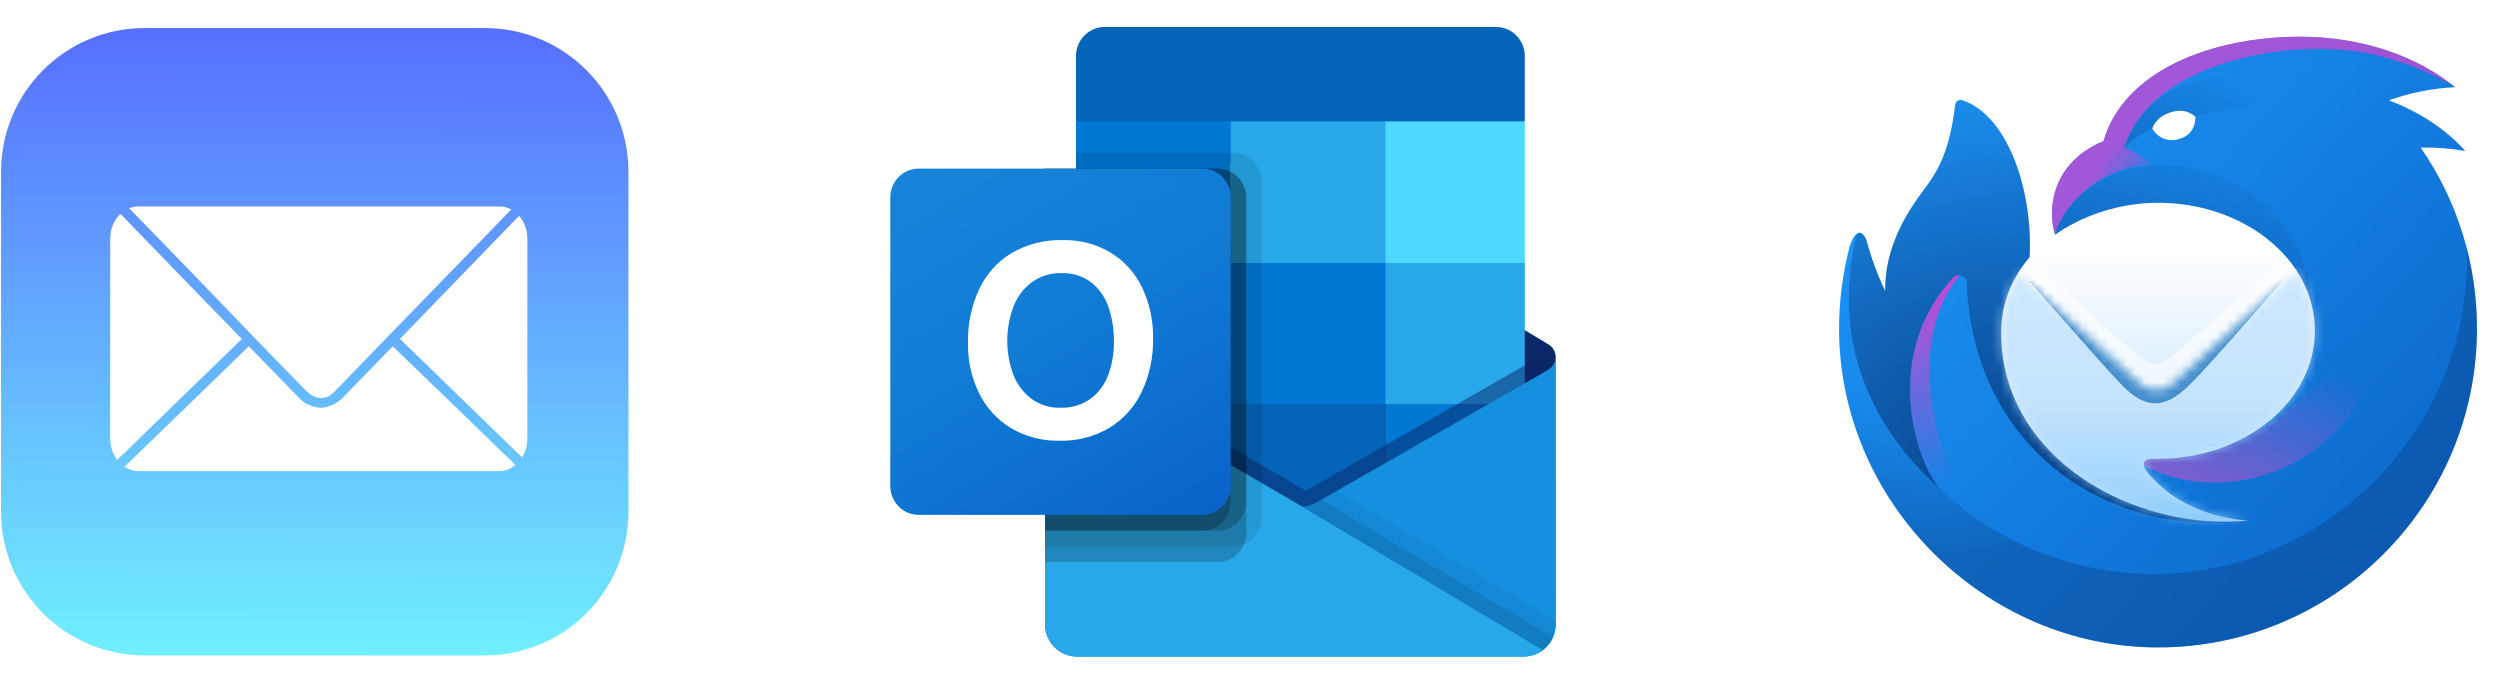 <?xml version="1.0" encoding="UTF-8"?>
<svg xmlns="http://www.w3.org/2000/svg" width="278" height="76" viewBox="0 0 278 76" fill="none">
  <g clip-path="url(#clip0_350_3103)">
    <path d="M16.126 3.116H53.874C62.743 3.116 69.884 10.257 69.884 19.126V56.874C69.884 65.743 62.743 72.884 53.874 72.884H16.126C7.257 72.884 0.116 65.743 0.116 56.874V19.126C0.116 10.257 7.257 3.116 16.126 3.116Z" fill="url(#paint0_linear_350_3103)"></path>
    <path d="M15.402 22.956C15.035 22.956 14.688 23.02 14.361 23.15L20.925 29.909L27.563 36.788L27.684 36.934L27.878 37.128L28.072 37.321L28.459 37.733L34.152 43.571C34.247 43.63 34.522 43.885 34.736 43.992C35.013 44.13 35.312 44.258 35.621 44.269C35.954 44.281 36.295 44.185 36.595 44.039C36.819 43.93 36.919 43.773 37.18 43.571L43.769 36.764L50.431 29.909L56.851 23.295C56.439 23.072 55.982 22.956 55.494 22.956H15.402ZM13.392 23.78C12.691 24.443 12.253 25.44 12.253 26.566V48.755C12.253 49.667 12.546 50.494 13.028 51.13L13.949 50.257L20.804 43.596L26.885 37.709L26.764 37.564L20.102 30.708L13.44 23.828L13.392 23.78ZM57.723 23.998L51.231 30.708L44.593 37.564L44.472 37.685L50.795 43.814L57.65 50.475L58.062 50.863C58.431 50.271 58.643 49.541 58.643 48.755V26.566C58.643 25.562 58.296 24.652 57.723 23.998ZM27.66 38.508L21.604 44.395L14.724 51.057L13.852 51.905C14.312 52.201 14.835 52.389 15.402 52.389H55.494C56.176 52.389 56.795 52.127 57.311 51.711L56.875 51.275L49.995 44.613L43.672 38.508L37.98 44.371C37.672 44.575 37.466 44.802 37.165 44.941C36.681 45.165 36.15 45.354 35.617 45.346C35.082 45.338 34.557 45.128 34.077 44.892C33.836 44.774 33.708 44.656 33.425 44.419L27.66 38.508Z" fill="white"></path>
  </g>
  <g clip-path="url(#clip1_350_3103)">
    <path d="M173 39.75C173.004 39.161 172.705 38.614 172.212 38.306H172.203L172.172 38.289L146.53 22.854C146.42 22.778 146.305 22.708 146.186 22.645C145.196 22.126 144.02 22.126 143.03 22.645C142.911 22.708 142.796 22.778 142.686 22.854L117.044 38.289L117.013 38.306C116.229 38.802 115.989 39.849 116.476 40.647C116.62 40.881 116.818 41.077 117.053 41.216L142.694 56.651C142.805 56.727 142.92 56.796 143.039 56.86C144.029 57.379 145.205 57.379 146.195 56.86C146.313 56.796 146.428 56.727 146.539 56.651L172.181 41.216C172.693 40.913 173.006 40.353 173 39.75Z" fill="#0A2767"></path>
    <path d="M120.033 29.444H136.861V45.13H120.033V29.444ZM169.558 13.5V6.325C169.599 4.531 168.202 3.043 166.438 3H122.771C121.007 3.043 119.611 4.531 119.651 6.325V13.5L145.465 20.5L169.558 13.5Z" fill="#0364B8"></path>
    <path d="M119.651 13.5H136.86V29.25H119.651V13.5Z" fill="#0078D4"></path>
    <path d="M154.07 13.5H136.86V29.25L154.07 45H169.558V29.25L154.07 13.5Z" fill="#28A8EA"></path>
    <path d="M136.86 29.25H154.07V45H136.86V29.25Z" fill="#0078D4"></path>
    <path d="M136.86 45H154.07V60.75H136.86V45Z" fill="#0364B8"></path>
    <path d="M120.033 45.129H136.86V59.388H120.033V45.129Z" fill="#14447D"></path>
    <path d="M154.07 45H169.558V60.75H154.07V45Z" fill="#0078D4"></path>
    <path d="M172.212 41.12L172.179 41.138L146.537 55.803C146.425 55.873 146.312 55.939 146.193 55.999C145.757 56.21 145.284 56.329 144.802 56.349L143.402 55.516C143.283 55.455 143.168 55.388 143.057 55.315L117.071 40.233H117.059L116.209 39.75V69.437C116.222 71.418 117.812 73.013 119.759 73H169.505C169.534 73 169.56 72.986 169.591 72.986C170.002 72.959 170.408 72.873 170.795 72.731C170.963 72.658 171.125 72.573 171.279 72.475C171.394 72.409 171.592 72.263 171.592 72.263C172.474 71.6 172.996 70.552 173 69.437V39.75C172.999 40.318 172.698 40.841 172.212 41.12Z" fill="url(#paint1_linear_350_3103)"></path>
    <path opacity="0.5" d="M171.623 39.633V41.453L144.811 60.225L117.052 40.245C117.052 40.236 117.045 40.228 117.035 40.228L114.488 38.67V37.358L115.538 37.34L117.758 38.635L117.81 38.653L117.999 38.775C117.999 38.775 144.088 53.913 144.157 53.948L145.155 54.543C145.241 54.508 145.327 54.473 145.431 54.438C145.482 54.403 171.33 39.615 171.33 39.615L171.623 39.633Z" fill="#0A2767"></path>
    <path d="M172.212 41.12L172.179 41.139L146.537 55.804C146.425 55.874 146.312 55.941 146.193 56C145.197 56.495 144.033 56.495 143.037 56C142.919 55.941 142.804 55.876 142.693 55.804L117.051 41.139L117.02 41.12C116.525 40.847 116.214 40.323 116.209 39.75V69.437C116.222 71.417 117.81 73.013 119.758 73C119.758 73 119.758 73 119.758 73H169.451C171.399 73.013 172.987 71.417 173 69.437C173 69.437 173 69.437 173 69.437V39.75C172.999 40.318 172.698 40.841 172.212 41.12Z" fill="#1490DF"></path>
    <path opacity="0.1" d="M146.911 55.587L146.527 55.806C146.416 55.878 146.301 55.944 146.183 56.004C145.76 56.215 145.3 56.339 144.83 56.368L154.586 68.1L171.604 72.27C172.071 71.912 172.442 71.441 172.683 70.9L146.911 55.587Z" fill="black"></path>
    <path opacity="0.05" d="M148.649 54.593L146.527 55.806C146.416 55.878 146.301 55.944 146.183 56.004C145.76 56.215 145.3 56.339 144.83 56.368L149.401 69.183L171.609 72.265C172.484 71.597 172.999 70.549 173 69.437V69.053L148.649 54.593Z" fill="black"></path>
    <path d="M119.806 73H169.446C170.21 73.004 170.955 72.759 171.571 72.3L143.4 55.519C143.282 55.459 143.167 55.392 143.056 55.318L117.07 40.236H117.058L116.209 39.75V69.335C116.207 71.357 117.818 72.998 119.806 73V73Z" fill="#28A8EA"></path>
    <path opacity="0.1" d="M140.302 20.208V57.535C140.299 58.844 139.517 60.02 138.323 60.51C137.953 60.672 137.555 60.755 137.153 60.755H116.209V18.75H119.651V17H137.153C138.892 17.007 140.298 18.44 140.302 20.208Z" fill="black"></path>
    <path opacity="0.2" d="M138.581 21.958V59.285C138.586 59.708 138.498 60.127 138.323 60.51C137.845 61.708 136.703 62.494 135.432 62.5H116.209V18.75H135.432C135.931 18.745 136.423 18.872 136.86 19.118C137.915 19.658 138.581 20.757 138.581 21.958Z" fill="black"></path>
    <path opacity="0.2" d="M138.581 21.958V55.785C138.573 57.553 137.17 58.985 135.432 59H116.209V18.75H135.432C135.931 18.745 136.423 18.872 136.86 19.118C137.915 19.658 138.581 20.757 138.581 21.958Z" fill="black"></path>
    <path opacity="0.2" d="M136.86 21.958V55.785C136.859 57.555 135.452 58.991 133.711 59H116.209V18.75H133.711C135.451 18.751 136.861 20.186 136.86 21.956C136.86 21.957 136.86 21.957 136.86 21.958Z" fill="black"></path>
    <path d="M102.154 18.75H133.706C135.448 18.75 136.86 20.186 136.86 21.958V54.042C136.86 55.814 135.448 57.25 133.706 57.25H102.154C100.412 57.25 99 55.814 99 54.042V21.958C99 20.186 100.412 18.75 102.154 18.75Z" fill="url(#paint2_linear_350_3103)"></path>
    <path d="M108.859 32.204C109.637 30.52 110.892 29.11 112.463 28.157C114.203 27.143 116.184 26.638 118.188 26.697C120.046 26.656 121.879 27.135 123.487 28.081C124.999 28.998 126.217 30.342 126.993 31.949C127.837 33.719 128.258 35.668 128.221 37.636C128.262 39.693 127.829 41.73 126.956 43.586C126.162 45.251 124.906 46.642 123.343 47.588C121.672 48.564 119.771 49.055 117.846 49.009C115.949 49.056 114.075 48.572 112.43 47.609C110.905 46.691 109.672 45.346 108.878 43.735C108.028 41.99 107.602 40.063 107.636 38.116C107.6 36.077 108.018 34.056 108.859 32.204ZM112.7 41.707C113.115 42.772 113.818 43.695 114.728 44.37C115.654 45.029 116.764 45.369 117.894 45.34C119.098 45.388 120.284 45.037 121.274 44.339C122.172 43.666 122.857 42.74 123.243 41.675C123.674 40.486 123.887 39.227 123.871 37.96C123.884 36.681 123.684 35.408 123.279 34.197C122.921 33.104 122.259 32.14 121.372 31.422C120.407 30.691 119.224 30.32 118.021 30.372C116.867 30.341 115.732 30.684 114.781 31.35C113.856 32.028 113.139 32.96 112.716 34.036C111.776 36.504 111.771 39.239 112.702 41.71L112.7 41.707Z" fill="white"></path>
    <path d="M154.07 13.5H169.558V29.25H154.07V13.5Z" fill="#50D9FF"></path>
  </g>
  <path d="M233.9 15.701H233.906C236.14 7.894 245.872 4.083 255.789 4.083C262.642 4.083 268.794 6.252 273.012 9.696C270.495 9.815 268.01 10.309 265.639 11.162C269.047 12.428 271.974 14.377 274.144 16.788C272.507 16.506 270.847 16.38 269.187 16.413C273.268 22.325 275.448 29.341 275.437 36.525C275.437 56.113 259.558 71.992 239.97 71.992C220.684 71.992 204.503 55.845 204.503 36.525C204.503 33.474 204.909 30.324 205.696 27.369C205.903 26.749 206.191 26.154 206.573 25.936C207.051 25.663 207.487 26.476 207.557 26.741C208.075 28.683 208.773 30.573 209.641 32.387C209.565 28.338 211.295 24.649 213.674 21.459C215.261 19.332 216.732 17.361 217.411 11.673C217.457 11.291 217.819 11.017 218.184 11.136C223.348 12.827 226.109 21.426 225.68 28.616C228.533 29.025 228.519 26.044 228.519 26.044C227.607 23.242 228.215 18.032 233.89 15.701H233.9Z" fill="url(#paint3_linear_350_3103)"></path>
  <path opacity="0.9" d="M274.276 27.494C275.139 47 259.103 63.819 239.548 63.819C221.243 63.819 206.242 49.669 204.885 31.711C204.643 33.393 204.516 35.089 204.504 36.788C204.643 56.003 220.785 71.992 239.971 71.992C259.559 71.992 275.438 56.113 275.438 36.526C275.438 33.404 275.033 30.378 274.276 27.494Z" fill="url(#paint4_radial_350_3103)"></path>
  <path style="mix-blend-mode:screen" d="M239.106 18.286C238.724 17.61 236.959 16.61 236.188 16.436C239.107 7.088 253.974 4.218 263.074 5.872C266.861 6.561 271.577 8.624 273.012 9.696C268.794 6.252 262.641 4.083 255.789 4.083C245.872 4.083 236.14 7.894 233.906 15.701H233.89C228.215 18.032 227.607 23.244 228.519 26.046C229.395 22.703 233.561 18.595 239.106 18.286Z" fill="url(#paint5_radial_350_3103)"></path>
  <path d="M249.412 11.831C241.446 13.398 238.842 13.911 236.176 16.445C239.171 8.518 246.814 6.911 255.922 10.524C253.754 10.971 251.585 11.407 249.412 11.832V11.831Z" fill="url(#paint6_linear_350_3103)"></path>
  <path d="M206.429 26.284C204.252 35.195 205.934 45.669 215.822 54.459C212.879 51.239 209.284 39.353 217.216 30.861C217.75 30.289 218.669 30.709 218.698 31.491C219.352 49.14 233.592 59.919 250.01 57.903C244.923 57.617 228.1 51.725 240.614 49.394C247.156 48.175 257.412 46.265 257.412 37.062C257.412 22.143 245.877 17.782 238.882 18.431C234.095 18.875 229.834 21.913 228.522 26.044C229.026 27.672 227.019 28.812 225.68 28.621C226.11 21.431 223.349 12.827 218.184 11.137C217.82 11.017 217.457 11.292 217.411 11.674C216.732 17.362 215.261 19.332 213.675 21.459C211.295 24.651 209.565 28.338 209.641 32.387C208.773 30.574 208.075 28.684 207.557 26.741C207.499 26.522 207.182 25.911 206.799 25.883C206.591 25.867 206.48 26.07 206.429 26.284Z" fill="url(#paint7_radial_350_3103)"></path>
  <path style="mix-blend-mode:screen" d="M236.22 50.297C245.85 58.117 265.218 52.253 265.218 33.24C257.399 45.092 247.44 53.268 236.221 50.297H236.22Z" fill="url(#paint8_linear_350_3103)"></path>
  <path style="mix-blend-mode:screen" d="M217.216 30.861C217.303 30.763 217.414 30.688 217.537 30.643C217.66 30.598 217.793 30.583 217.923 30.601C210.824 39.26 216.55 54.467 220.48 58.204C220.7 58.826 216.752 55.59 216.208 54.833C213.218 52.297 208.934 39.728 217.216 30.861Z" fill="url(#paint9_linear_350_3103)"></path>
  <path d="M239.97 51.013C249.603 51.013 257.413 44.642 257.413 36.781C257.413 28.921 249.603 22.549 239.97 22.549C231.752 22.549 222.524 27.895 222.528 36.989C222.532 51.041 237.377 59.125 250.031 57.901C249.081 57.791 243.151 57.475 239.143 52.942C238.781 52.533 238.154 51.82 238.439 51.357C238.723 50.894 239.505 51.012 239.969 51.012L239.97 51.013Z" fill="url(#paint10_linear_350_3103)"></path>
  <path opacity="0.6" d="M255.513 30.314L241.727 43.505C240.504 44.375 239.202 44.438 237.917 43.649L224.396 30.363C224.782 29.743 225.216 29.154 225.693 28.601L227.112 29.929C230.663 33.257 233.533 35.945 237.58 39.398C239.406 40.957 239.973 40.926 241.765 39.398C246.394 35.446 249.779 32.457 254.18 28.526C254.671 29.086 255.116 29.684 255.512 30.315L255.513 30.314Z" fill="white"></path>
  <mask id="mask0_350_3103" style="mask-type:luminance" maskUnits="userSpaceOnUse" x="222" y="30" width="36" height="29">
    <path d="M257.413 36.781C257.413 44.641 249.603 51.013 239.97 51.013C239.505 51.013 238.724 50.893 238.439 51.358C238.154 51.82 238.781 52.533 239.143 52.941C242.909 57.201 248.372 57.737 249.805 57.878L250.031 57.901C237.377 59.125 222.532 51.04 222.528 36.988C222.514 34.649 223.165 32.353 224.405 30.369L237.992 42.71C238.959 43.587 240.587 43.587 241.554 42.71L255.398 30.135C256.685 32.119 257.413 34.381 257.413 36.781Z" fill="white"></path>
  </mask>
  <g mask="url(#mask0_350_3103)">
    <path opacity="0.7" d="M218.487 20.366H262.574V60.339H218.487V20.366Z" fill="url(#paint11_linear_350_3103)"></path>
    <g filter="url(#filter0_f_350_3103)">
      <path fill-rule="evenodd" clip-rule="evenodd" d="M235.921 42.793C233.352 40.12 225.659 31.238 225.659 31.238L226.254 31.264L238.298 40.259C239.2 40.915 240.487 40.908 241.381 40.244L253.191 31.276L253.817 31.227C253.817 31.227 246.375 39.898 243.525 42.754C240.674 45.611 238.49 45.466 235.921 42.793Z" fill="#458FCD"></path>
    </g>
  </g>
  <path d="M242.417 15.429C244.284 14.841 244.12 12.994 244.12 12.994C244.12 12.994 243.187 11.894 241.337 12.503C239.606 13.074 239.338 14.307 239.338 14.307C239.338 14.307 240.283 16.101 242.417 15.429Z" fill="white"></path>
  <defs>
    <filter id="filter0_f_350_3103" x="193.659" y="-0.773" width="92.158" height="77.621" filterUnits="userSpaceOnUse" color-interpolation-filters="sRGB">
      <feFlood flood-opacity="0" result="BackgroundImageFix"></feFlood>
      <feBlend mode="normal" in="SourceGraphic" in2="BackgroundImageFix" result="shape"></feBlend>
      <feGaussianBlur stdDeviation="16" result="effect1_foregroundBlur_350_3103"></feGaussianBlur>
    </filter>
    <linearGradient id="paint0_linear_350_3103" x1="35.488" y1="72.604" x2="35.556" y2="3.958" gradientUnits="userSpaceOnUse">
      <stop stop-color="#70EFFF"></stop>
      <stop offset="1" stop-color="#5770FF"></stop>
    </linearGradient>
    <linearGradient id="paint1_linear_350_3103" x1="144.605" y1="39.75" x2="144.605" y2="73" gradientUnits="userSpaceOnUse">
      <stop stop-color="#35B8F1"></stop>
      <stop offset="1" stop-color="#28A8EA"></stop>
    </linearGradient>
    <linearGradient id="paint2_linear_350_3103" x1="105.577" y1="16.244" x2="130.909" y2="59.389" gradientUnits="userSpaceOnUse">
      <stop stop-color="#1784D9"></stop>
      <stop offset="0.5" stop-color="#107AD5"></stop>
      <stop offset="1" stop-color="#0A63C9"></stop>
    </linearGradient>
    <linearGradient id="paint3_linear_350_3103" x1="216.813" y1="15.772" x2="266.811" y2="62.408" gradientUnits="userSpaceOnUse">
      <stop stop-color="#1B91F3"></stop>
      <stop offset="1" stop-color="#0B68CB"></stop>
    </linearGradient>
    <radialGradient id="paint4_radial_350_3103" cx="0" cy="0" r="1" gradientUnits="userSpaceOnUse" gradientTransform="translate(216.721 31.819) rotate(66.518) scale(29.991 28.73)">
      <stop offset="0.53" stop-color="#0B4186" stop-opacity="0"></stop>
      <stop offset="1" stop-color="#0B4186" stop-opacity="0.45"></stop>
    </radialGradient>
    <radialGradient id="paint5_radial_350_3103" cx="0" cy="0" r="1" gradientUnits="userSpaceOnUse" gradientTransform="translate(240.882 19.501) rotate(-127.997) scale(6.411 10.609)">
      <stop stop-color="#EF3ACC" stop-opacity="0"></stop>
      <stop offset="1" stop-color="#EF3ACC" stop-opacity="0.64"></stop>
    </radialGradient>
    <linearGradient id="paint6_linear_350_3103" x1="230.726" y1="27.711" x2="248.716" y2="7.683" gradientUnits="userSpaceOnUse">
      <stop stop-color="#0F5DB0"></stop>
      <stop offset="1" stop-color="#0F5DB0" stop-opacity="0"></stop>
    </linearGradient>
    <radialGradient id="paint7_radial_350_3103" cx="0" cy="0" r="1" gradientUnits="userSpaceOnUse" gradientTransform="translate(226.594 55.85) rotate(-64.262) scale(46.787 57.796)">
      <stop offset="0.02" stop-color="#094188"></stop>
      <stop offset="0.97" stop-color="#0B4186" stop-opacity="0"></stop>
    </radialGradient>
    <linearGradient id="paint8_linear_350_3103" x1="262.255" y1="42.211" x2="253.89" y2="62.751" gradientUnits="userSpaceOnUse">
      <stop stop-color="#E247C4" stop-opacity="0"></stop>
      <stop offset="1" stop-color="#E247C4" stop-opacity="0.64"></stop>
    </linearGradient>
    <linearGradient id="paint9_linear_350_3103" x1="210.382" y1="23.792" x2="217.752" y2="53.454" gradientUnits="userSpaceOnUse">
      <stop offset="0.1" stop-color="#EF3ACC"></stop>
      <stop offset="1" stop-color="#EF3ACC" stop-opacity="0"></stop>
    </linearGradient>
    <linearGradient id="paint10_linear_350_3103" x1="239.97" y1="27.76" x2="239.97" y2="57.755" gradientUnits="userSpaceOnUse">
      <stop stop-color="white"></stop>
      <stop offset="0.91" stop-color="#BEE1FE"></stop>
      <stop offset="1" stop-color="#96CEFD"></stop>
    </linearGradient>
    <linearGradient id="paint11_linear_350_3103" x1="240.531" y1="44.733" x2="240.531" y2="57.299" gradientUnits="userSpaceOnUse">
      <stop stop-color="#BCE0FD"></stop>
      <stop offset="1" stop-color="#88CCFC"></stop>
    </linearGradient>
    <clipPath id="clip0_350_3103">
      <rect width="70" height="70" fill="white" transform="translate(0 3)"></rect>
    </clipPath>
    <clipPath id="clip1_350_3103">
      <rect width="74" height="70" fill="white" transform="translate(99 3)"></rect>
    </clipPath>
  </defs>
</svg>
